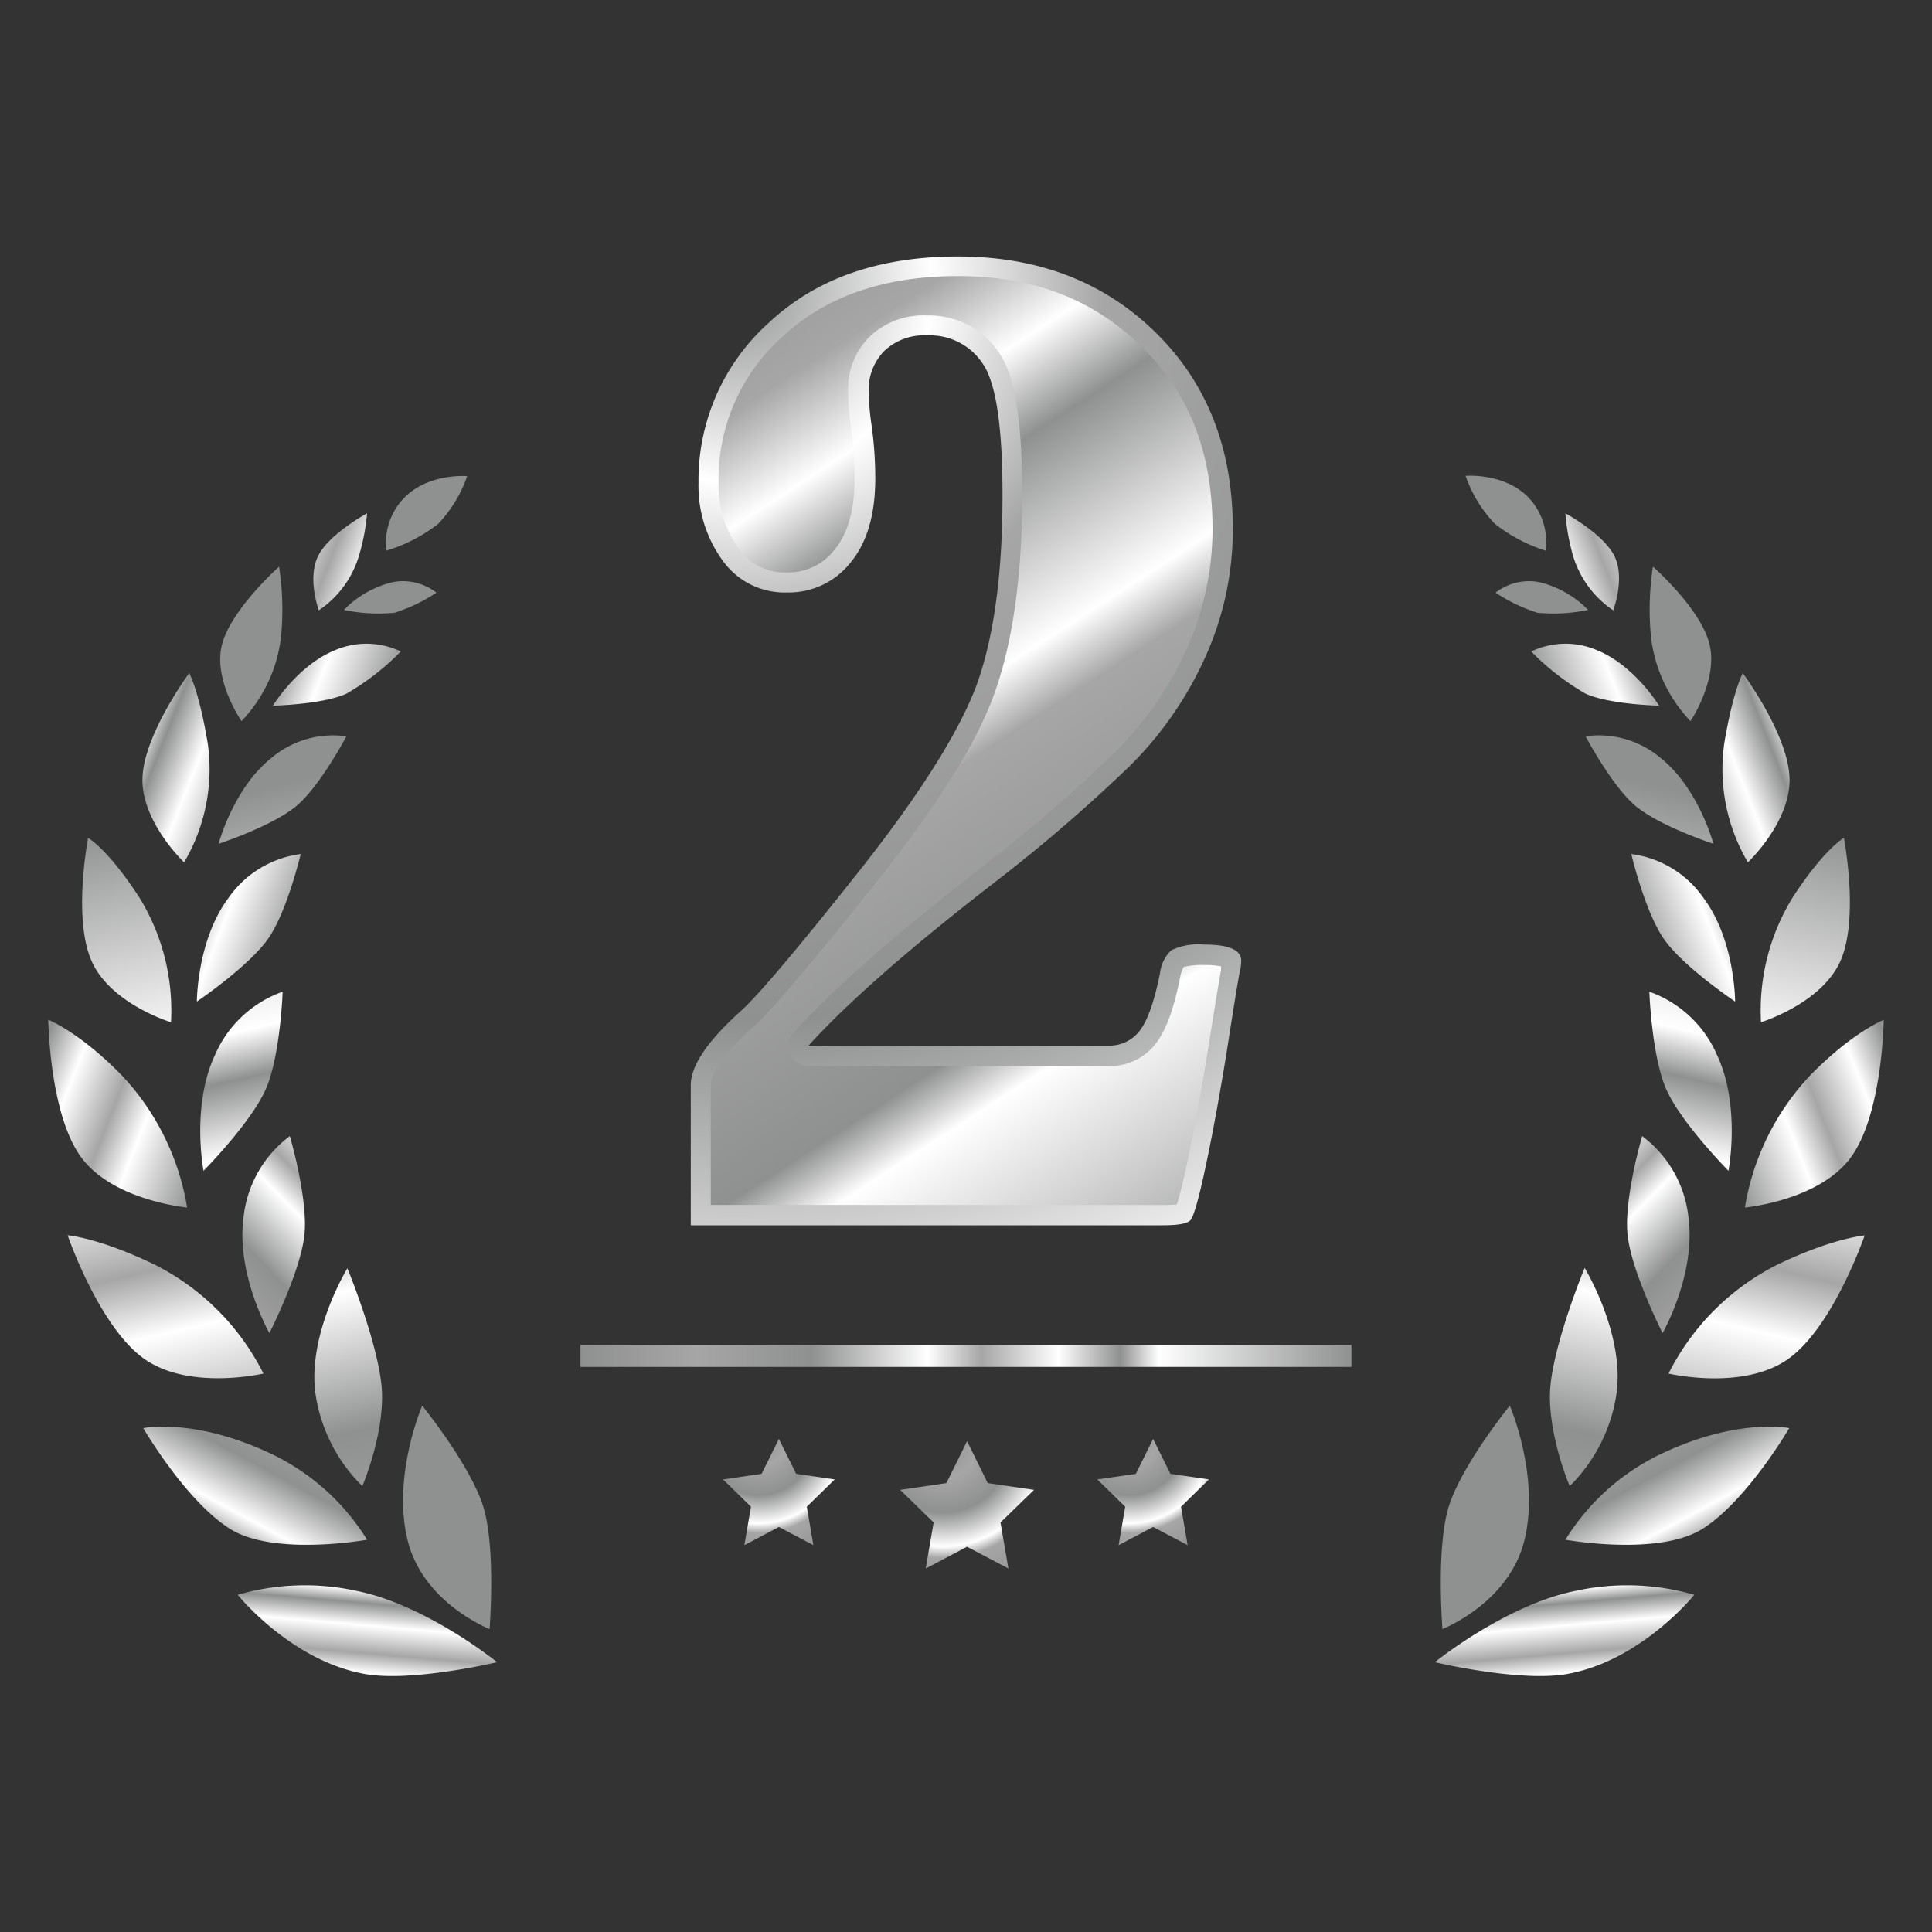 <svg xmlns="http://www.w3.org/2000/svg" xmlns:xlink="http://www.w3.org/1999/xlink" viewBox="0 0 200 200"><rect x="0" y="0" width="200" height="200" fill="#333333" stroke="none"/><defs><style>.cls-1{fill:url(#名称未設定グラデーション_119);}.cls-2{fill:url(#名称未設定グラデーション_119-2);}.cls-3{fill:url(#名称未設定グラデーション_119-3);}.cls-4{fill:url(#名称未設定グラデーション_119-4);}.cls-5{fill:url(#名称未設定グラデーション_119-5);}.cls-6{fill:url(#名称未設定グラデーション_119-6);}.cls-7{fill:url(#名称未設定グラデーション_119-7);}.cls-8{fill:url(#名称未設定グラデーション_119-8);}.cls-9{fill:url(#名称未設定グラデーション_119-9);}.cls-10{fill:url(#名称未設定グラデーション_119-10);}.cls-11{fill:url(#名称未設定グラデーション_119-11);}.cls-12{fill:url(#名称未設定グラデーション_119-12);}.cls-13{fill:url(#名称未設定グラデーション_119-13);}.cls-14{fill:url(#名称未設定グラデーション_119-14);}.cls-15{fill:url(#名称未設定グラデーション_119-15);}.cls-16{fill:url(#名称未設定グラデーション_119-16);}.cls-17{fill:url(#名称未設定グラデーション_119-17);}.cls-18{fill:url(#名称未設定グラデーション_119-18);}.cls-19{fill:url(#名称未設定グラデーション_119-19);}.cls-20{fill:url(#名称未設定グラデーション_119-20);}.cls-21{fill:url(#名称未設定グラデーション_119-21);}.cls-22{fill:url(#名称未設定グラデーション_119-22);}.cls-23{fill:url(#名称未設定グラデーション_119-23);}.cls-24{fill:url(#名称未設定グラデーション_119-24);}.cls-25{fill:url(#名称未設定グラデーション_119-25);}.cls-26{fill:url(#名称未設定グラデーション_119-26);}.cls-27{fill:url(#名称未設定グラデーション_119-27);}.cls-28{fill:url(#名称未設定グラデーション_119-28);}.cls-29{fill:url(#名称未設定グラデーション_119-29);}.cls-30{fill:url(#名称未設定グラデーション_119-30);}.cls-31{fill:url(#名称未設定グラデーション_119-31);}.cls-32{fill:url(#名称未設定グラデーション_119-32);}.cls-33{fill:url(#名称未設定グラデーション_119-33);}.cls-34{fill:url(#名称未設定グラデーション_119-34);}.cls-35{fill:url(#名称未設定グラデーション_58);}.cls-36{fill:url(#名称未設定グラデーション_56);}.cls-37{fill:url(#名称未設定グラデーション_56-2);}.cls-38{fill:url(#名称未設定グラデーション_56-3);}.cls-39{fill:url(#名称未設定グラデーション_118);}.cls-40{fill:url(#名称未設定グラデーション_62);}.cls-41{fill:none;}</style><linearGradient id="名称未設定グラデーション_119" x1="173.36" y1="148.95" x2="220.62" y2="130.27" gradientUnits="userSpaceOnUse"><stop offset="0" stop-color="#8f9090"/><stop offset="0.09" stop-color="#fff"/><stop offset="0.15" stop-color="#a6a6a6"/><stop offset="0.3" stop-color="#8f9090"/><stop offset="0.45" stop-color="#fff"/><stop offset="0.52" stop-color="#a6a6a6"/><stop offset="0.62" stop-color="#fff"/><stop offset="0.7" stop-color="#8f9090"/><stop offset="0.75" stop-color="#fff"/><stop offset="1" stop-color="#8f9090"/></linearGradient><linearGradient id="名称未設定グラデーション_119-2" x1="163.47" y1="186.05" x2="161" y2="157.38" xlink:href="#名称未設定グラデーション_119"/><linearGradient id="名称未設定グラデーション_119-3" x1="156.32" y1="175.96" x2="178.17" y2="82.99" xlink:href="#名称未設定グラデーション_119"/><linearGradient id="名称未設定グラデーション_119-4" x1="167.62" y1="142.47" x2="184.67" y2="174.1" xlink:href="#名称未設定グラデーション_119"/><linearGradient id="名称未設定グラデーション_119-5" x1="182.38" y1="138.76" x2="152.82" y2="109.86" xlink:href="#名称未設定グラデーション_119"/><linearGradient id="名称未設定グラデーション_119-6" x1="172.37" y1="179.74" x2="194.22" y2="86.77" xlink:href="#名称未設定グラデーション_119"/><linearGradient id="名称未設定グラデーション_119-7" x1="159.59" y1="176.73" x2="181.44" y2="83.76" xlink:href="#名称未設定グラデーション_119"/><linearGradient id="名称未設定グラデーション_119-8" x1="163.94" y1="125.13" x2="211.21" y2="106.45" xlink:href="#名称未設定グラデーション_119"/><linearGradient id="名称未設定グラデーション_119-9" x1="155.4" y1="103.5" x2="202.66" y2="84.82" xlink:href="#名称未設定グラデーション_119"/><linearGradient id="名称未設定グラデーション_119-10" x1="168.13" y1="178.74" x2="189.98" y2="85.77" xlink:href="#名称未設定グラデーション_119"/><linearGradient id="名称未設定グラデーション_119-11" x1="149.02" y1="174.25" x2="170.88" y2="81.28" xlink:href="#名称未設定グラデーション_119"/><linearGradient id="名称未設定グラデーション_119-12" x1="150.6" y1="91.36" x2="197.86" y2="72.68" xlink:href="#名称未設定グラデーション_119"/><linearGradient id="名称未設定グラデーション_119-13" x1="145.34" y1="78.06" x2="192.6" y2="59.38" xlink:href="#名称未設定グラデーション_119"/><linearGradient id="名称未設定グラデーション_119-14" x1="148.24" y1="174.06" x2="170.09" y2="81.09" xlink:href="#名称未設定グラデーション_119"/><linearGradient id="名称未設定グラデーション_119-15" x1="134.11" y1="170.74" x2="155.96" y2="77.77" xlink:href="#名称未設定グラデーション_119"/><linearGradient id="名称未設定グラデーション_119-16" x1="141.13" y1="67.4" x2="188.39" y2="48.72" xlink:href="#名称未設定グラデーション_119"/><linearGradient id="名称未設定グラデーション_119-17" x1="128.5" y1="169.42" x2="150.35" y2="76.45" xlink:href="#名称未設定グラデーション_119"/><linearGradient id="名称未設定グラデーション_119-18" x1="1390.5" y1="148.95" x2="1437.77" y2="130.27" gradientTransform="matrix(-1, 0, 0, 1, 1417.14, 0)" xlink:href="#名称未設定グラデーション_119"/><linearGradient id="名称未設定グラデーション_119-19" x1="1380.61" y1="186.05" x2="1378.14" y2="157.38" gradientTransform="matrix(-1, 0, 0, 1, 1417.14, 0)" xlink:href="#名称未設定グラデーション_119"/><linearGradient id="名称未設定グラデーション_119-20" x1="1373.46" y1="175.96" x2="1395.32" y2="82.99" gradientTransform="matrix(-1, 0, 0, 1, 1417.14, 0)" xlink:href="#名称未設定グラデーション_119"/><linearGradient id="名称未設定グラデーション_119-21" x1="1384.76" y1="142.47" x2="1401.82" y2="174.1" gradientTransform="matrix(-1, 0, 0, 1, 1417.14, 0)" xlink:href="#名称未設定グラデーション_119"/><linearGradient id="名称未設定グラデーション_119-22" x1="1399.52" y1="138.76" x2="1369.97" y2="109.86" gradientTransform="matrix(-1, 0, 0, 1, 1417.14, 0)" xlink:href="#名称未設定グラデーション_119"/><linearGradient id="名称未設定グラデーション_119-23" x1="1389.51" y1="179.74" x2="1411.37" y2="86.77" gradientTransform="matrix(-1, 0, 0, 1, 1417.14, 0)" xlink:href="#名称未設定グラデーション_119"/><linearGradient id="名称未設定グラデーション_119-24" x1="1376.73" y1="176.73" x2="1398.58" y2="83.76" gradientTransform="matrix(-1, 0, 0, 1, 1417.14, 0)" xlink:href="#名称未設定グラデーション_119"/><linearGradient id="名称未設定グラデーション_119-25" x1="1381.09" y1="125.13" x2="1428.35" y2="106.45" gradientTransform="matrix(-1, 0, 0, 1, 1417.14, 0)" xlink:href="#名称未設定グラデーション_119"/><linearGradient id="名称未設定グラデーション_119-26" x1="1372.54" y1="103.5" x2="1419.8" y2="84.82" gradientTransform="matrix(-1, 0, 0, 1, 1417.14, 0)" xlink:href="#名称未設定グラデーション_119"/><linearGradient id="名称未設定グラデーション_119-27" x1="1385.27" y1="178.74" x2="1407.13" y2="85.77" gradientTransform="matrix(-1, 0, 0, 1, 1417.14, 0)" xlink:href="#名称未設定グラデーション_119"/><linearGradient id="名称未設定グラデーション_119-28" x1="1366.17" y1="174.25" x2="1388.02" y2="81.28" gradientTransform="matrix(-1, 0, 0, 1, 1417.14, 0)" xlink:href="#名称未設定グラデーション_119"/><linearGradient id="名称未設定グラデーション_119-29" x1="1367.74" y1="91.36" x2="1415" y2="72.68" gradientTransform="matrix(-1, 0, 0, 1, 1417.14, 0)" xlink:href="#名称未設定グラデーション_119"/><linearGradient id="名称未設定グラデーション_119-30" x1="1362.48" y1="78.06" x2="1409.74" y2="59.38" gradientTransform="matrix(-1, 0, 0, 1, 1417.14, 0)" xlink:href="#名称未設定グラデーション_119"/><linearGradient id="名称未設定グラデーション_119-31" x1="1365.38" y1="174.06" x2="1387.23" y2="81.09" gradientTransform="matrix(-1, 0, 0, 1, 1417.14, 0)" xlink:href="#名称未設定グラデーション_119"/><linearGradient id="名称未設定グラデーション_119-32" x1="1351.25" y1="170.74" x2="1373.1" y2="77.77" gradientTransform="matrix(-1, 0, 0, 1, 1417.14, 0)" xlink:href="#名称未設定グラデーション_119"/><linearGradient id="名称未設定グラデーション_119-33" x1="1358.27" y1="67.4" x2="1405.53" y2="48.72" gradientTransform="matrix(-1, 0, 0, 1, 1417.14, 0)" xlink:href="#名称未設定グラデーション_119"/><linearGradient id="名称未設定グラデーション_119-34" x1="1345.64" y1="169.42" x2="1367.5" y2="76.45" gradientTransform="matrix(-1, 0, 0, 1, 1417.14, 0)" xlink:href="#名称未設定グラデーション_119"/><linearGradient id="名称未設定グラデーション_58" x1="60.09" y1="140.36" x2="139.91" y2="140.36" gradientUnits="userSpaceOnUse"><stop offset="0" stop-color="#8f9090"/><stop offset="0.15" stop-color="#a6a6a6"/><stop offset="0.3" stop-color="#8f9090"/><stop offset="0.45" stop-color="#fff"/><stop offset="0.52" stop-color="#a6a6a6"/><stop offset="0.62" stop-color="#fff"/><stop offset="0.7" stop-color="#8f9090"/><stop offset="0.75" stop-color="#fff"/><stop offset="1" stop-color="#8f9090"/></linearGradient><radialGradient id="名称未設定グラデーション_56" cx="308.38" cy="457.13" r="53.26" gradientTransform="translate(-38.09 -51.58) scale(0.44)" gradientUnits="userSpaceOnUse"><stop offset="0" stop-color="#8f9090"/><stop offset="0.15" stop-color="#a6a6a6"/><stop offset="0.3" stop-color="#8f9090"/><stop offset="0.45" stop-color="#fff"/><stop offset="0.5" stop-color="#a6a6a6"/><stop offset="0.7" stop-color="#8f9090"/><stop offset="0.75" stop-color="#fff"/><stop offset="1" stop-color="#8f9090"/></radialGradient><radialGradient id="名称未設定グラデーション_56-2" cx="352.1" cy="455.67" r="44.43" xlink:href="#名称未設定グラデーション_56"/><radialGradient id="名称未設定グラデーション_56-3" cx="264.97" cy="455.67" r="44.43" xlink:href="#名称未設定グラデーション_56"/><radialGradient id="名称未設定グラデーション_118" cx="259.76" cy="184.48" r="577.54" gradientTransform="translate(-38.09 -51.58) scale(0.44)" gradientUnits="userSpaceOnUse"><stop offset="0" stop-color="#8f9090"/><stop offset="0.08" stop-color="#fff"/><stop offset="0.15" stop-color="#a6a6a6"/><stop offset="0.3" stop-color="#8f9090"/><stop offset="0.45" stop-color="#fff"/><stop offset="0.5" stop-color="#a6a6a6"/><stop offset="0.7" stop-color="#8f9090"/><stop offset="0.75" stop-color="#fff"/><stop offset="1" stop-color="#8f9090"/></radialGradient><linearGradient id="名称未設定グラデーション_62" x1="62.93" y1="28.81" x2="130.56" y2="133.34" gradientUnits="userSpaceOnUse"><stop offset="0" stop-color="#8f9090"/><stop offset="0.15" stop-color="#a6a6a6"/><stop offset="0.23" stop-color="#fff"/><stop offset="0.3" stop-color="#8f9090"/><stop offset="0.45" stop-color="#fff"/><stop offset="0.5" stop-color="#a6a6a6"/><stop offset="0.7" stop-color="#8f9090"/><stop offset="0.75" stop-color="#fff"/><stop offset="1" stop-color="#8f9090"/></linearGradient></defs><g id="レイヤー_2" data-name="レイヤー 2"><g id="レイヤー_1-2" data-name="レイヤー 1"><path class="cls-1" d="M149.32,168.64s7-2.72,8.53-9.37-1.56-13.76-1.56-13.76-5.09,6.28-6.36,10.59S149.32,168.64,149.32,168.64Z"/><path class="cls-2" d="M148.54,172.07s7.24-5.88,14.45-7.36a25.1,25.1,0,0,1,12.4.38s-5.44,6.81-13.16,8.2C157.34,174.16,148.54,172.07,148.54,172.07Z"/><path class="cls-3" d="M162.49,153.84a16.84,16.84,0,0,0,4.89-9.88c.68-6.11-3.34-12.71-3.34-12.71s-3,7.27-3.52,12S162.49,153.84,162.49,153.84Z"/><path class="cls-4" d="M162.05,159.39a23.56,23.56,0,0,1,10.65-9.22c7.54-3.38,12.52-2.33,12.52-2.33s-4.43,7.59-9,10.44S162.05,159.39,162.05,159.39Z"/><path class="cls-5" d="M172.11,138s3.43-6,2.69-11.89a12.12,12.12,0,0,0-4.8-8.5s-1.81,6.11-1.54,9.93S172.11,138,172.11,138Z"/><path class="cls-6" d="M172.73,142.19A25.37,25.37,0,0,1,183.82,131c5.81-2.83,9.21-3.11,9.21-3.11s-3.22,9.42-7.89,12.77S172.73,142.19,172.73,142.19Z"/><path class="cls-7" d="M178.93,121.2s1.3-6.7-1.19-12a12,12,0,0,0-7-6.54s.22,6.32,1.64,9.84S178.93,121.2,178.93,121.2Z"/><path class="cls-8" d="M180.63,125a26.11,26.11,0,0,1,6.82-13.74c4.36-4.44,7.55-5.68,7.55-5.68s-.1,9.68-3.38,14.2S180.63,125,180.63,125Z"/><path class="cls-9" d="M179.62,103.68s0-6.32-3.24-10.68a10.82,10.82,0,0,0-7.51-4.59s1.34,5.69,3.25,8.61S179.62,103.68,179.62,103.68Z"/><path class="cls-10" d="M182.3,105.82a22.28,22.28,0,0,1,3.28-12.92c3.28-5.05,5.3-6.16,5.3-6.16s1.6,8.29-.35,12.72S182.3,105.82,182.3,105.82Z"/><path class="cls-11" d="M177.37,87.35s-1.5-5.69-5.41-8.84a9.92,9.92,0,0,0-7.82-2.29s2.53,4.8,4.93,7S177.37,87.35,177.37,87.35Z"/><path class="cls-12" d="M180.94,89.27a19,19,0,0,1-2.46-12.22c.91-5.52,1.93-7.37,1.93-7.37s4.68,6.3,4.84,10.84S180.94,89.27,180.94,89.27Z"/><path class="cls-13" d="M171.75,73.05s-2.56-4.19-6.43-5.74a8.24,8.24,0,0,0-6.81.13,26.14,26.14,0,0,0,5.61,4.36C166.56,72.93,171.75,73.05,171.75,73.05Z"/><path class="cls-14" d="M175,74.65a15.1,15.1,0,0,1-4.16-9.57,29.39,29.39,0,0,1,.27-6.42s4.92,4.3,5.85,8S175,74.65,175,74.65Z"/><path class="cls-15" d="M164.4,63.14a10.47,10.47,0,0,0-5.07-2.88,5.65,5.65,0,0,0-4.51,1.09,17.4,17.4,0,0,0,4.33,2.08A17.5,17.5,0,0,0,164.4,63.14Z"/><path class="cls-16" d="M167,63.18a10.41,10.41,0,0,1-4.18-5.72,21.87,21.87,0,0,1-.77-4.32s3.9,2.09,5.06,4.4S167,63.18,167,63.18Z"/><path class="cls-17" d="M160,57a6.67,6.67,0,0,0-1.92-5.65c-2.52-2.42-6.36-2.09-6.36-2.09a13.64,13.64,0,0,0,3,4.94A16.46,16.46,0,0,0,160,57Z"/><path class="cls-18" d="M50.68,168.64s-7-2.72-8.53-9.37,1.56-13.76,1.56-13.76,5.09,6.28,6.36,10.59S50.68,168.64,50.68,168.64Z"/><path class="cls-19" d="M51.46,172.07s-7.24-5.88-14.45-7.36a25.1,25.1,0,0,0-12.4.38s5.44,6.81,13.16,8.2C42.66,174.16,51.46,172.07,51.46,172.07Z"/><path class="cls-20" d="M37.51,153.84A16.84,16.84,0,0,1,32.62,144c-.68-6.11,3.34-12.71,3.34-12.71s3,7.27,3.52,12S37.51,153.84,37.51,153.84Z"/><path class="cls-21" d="M38,159.39a23.56,23.56,0,0,0-10.65-9.22c-7.54-3.38-12.52-2.33-12.52-2.33s4.43,7.59,9,10.44S38,159.39,38,159.39Z"/><path class="cls-22" d="M27.89,138s-3.43-6-2.69-11.89a12.12,12.12,0,0,1,4.8-8.5s1.81,6.11,1.54,9.93S27.89,138,27.89,138Z"/><path class="cls-23" d="M27.27,142.19A25.37,25.37,0,0,0,16.18,131C10.37,128.15,7,127.87,7,127.87s3.22,9.42,7.89,12.77S27.27,142.19,27.27,142.19Z"/><path class="cls-24" d="M21.07,121.2s-1.3-6.7,1.19-12a12,12,0,0,1,7-6.54s-.22,6.32-1.64,9.84S21.07,121.2,21.07,121.2Z"/><path class="cls-25" d="M19.37,125a26.11,26.11,0,0,0-6.82-13.74C8.19,106.81,5,105.57,5,105.57s.1,9.68,3.38,14.2S19.37,125,19.37,125Z"/><path class="cls-26" d="M20.38,103.68s0-6.32,3.24-10.68a10.82,10.82,0,0,1,7.51-4.59S29.79,94.1,27.88,97,20.38,103.68,20.38,103.68Z"/><path class="cls-27" d="M17.7,105.82A22.28,22.28,0,0,0,14.42,92.9c-3.28-5.05-5.3-6.16-5.3-6.16S7.52,95,9.47,99.46,17.7,105.82,17.7,105.82Z"/><path class="cls-28" d="M22.63,87.35s1.5-5.69,5.41-8.84a9.92,9.92,0,0,1,7.82-2.29s-2.53,4.8-4.93,7S22.63,87.35,22.63,87.35Z"/><path class="cls-29" d="M19.06,89.27a19,19,0,0,0,2.46-12.22c-.91-5.52-1.93-7.37-1.93-7.37S14.91,76,14.75,80.52,19.06,89.27,19.06,89.27Z"/><path class="cls-30" d="M28.25,73.05s2.56-4.19,6.43-5.74a8.24,8.24,0,0,1,6.81.13,26.14,26.14,0,0,1-5.61,4.36C33.44,72.93,28.25,73.05,28.25,73.05Z"/><path class="cls-31" d="M25,74.65a15.1,15.1,0,0,0,4.16-9.57,29.39,29.39,0,0,0-.27-6.42S24,63,23,66.65,25,74.65,25,74.65Z"/><path class="cls-32" d="M35.6,63.14a10.47,10.47,0,0,1,5.07-2.88,5.65,5.65,0,0,1,4.51,1.09,17.4,17.4,0,0,1-4.33,2.08A17.5,17.5,0,0,1,35.6,63.14Z"/><path class="cls-33" d="M33,63.18a10.41,10.41,0,0,0,4.18-5.72A21.87,21.87,0,0,0,38,53.14s-3.9,2.09-5.06,4.4S33,63.18,33,63.18Z"/><path class="cls-34" d="M40,57A6.67,6.67,0,0,1,42,51.38c2.52-2.42,6.36-2.09,6.36-2.09a13.64,13.64,0,0,1-3,4.94A16.46,16.46,0,0,1,40,57Z"/><rect class="cls-35" x="60.09" y="139.23" width="79.81" height="2.27"/><polygon class="cls-36" points="100.11 149.19 102.25 153.53 107.04 154.23 103.57 157.6 104.39 162.37 100.11 160.12 95.83 162.37 96.65 157.6 93.18 154.23 97.97 153.53 100.11 149.19"/><polygon class="cls-37" points="119.37 148.96 121.16 152.57 125.15 153.15 122.26 155.97 122.94 159.95 119.37 158.07 115.8 159.95 116.48 155.97 113.59 153.15 117.58 152.57 119.37 148.96"/><polygon class="cls-38" points="80.63 148.96 82.42 152.57 86.41 153.15 83.52 155.97 84.2 159.95 80.63 158.07 77.06 159.95 77.74 155.97 74.85 153.15 78.84 152.57 80.63 148.96"/><path class="cls-39" d="M83.7,108.24h31a3.93,3.93,0,0,0,3.31-1.58q1.2-1.57,2.07-5.91a3.89,3.89,0,0,1,1.17-2.38,6.53,6.53,0,0,1,3.41-.59c2.56,0,3.83.56,3.83,1.67a5.52,5.52,0,0,1-.18,1.3q-.32,1.68-1.3,8-1.11,6.87-2.2,12t-1.61,5.6c-.35.33-1.31.49-2.87.49H71.51V112.33c0-2,1.73-4.58,5.19-7.68q2.61-2.34,12-14.17T101,71.18q2.79-7.49,2.78-20,0-10.45-2-13.46a6.54,6.54,0,0,0-5.78-3,6,6,0,0,0-4.46,1.61,5.71,5.71,0,0,0-1.61,4.21,26.35,26.35,0,0,0,.31,3.59,40.22,40.22,0,0,1,.37,5.38q0,5.63-2.56,8.72a8.12,8.12,0,0,1-6.53,3.1A7.88,7.88,0,0,1,74.79,58a13.09,13.09,0,0,1-2.48-8,21.91,21.91,0,0,1,7.3-16.61q7.31-6.84,19.55-6.84,12.45,0,20.46,7.86t8,20.36A32,32,0,0,1,124.78,68,37.52,37.52,0,0,1,117,79.25,166.85,166.85,0,0,1,102.63,91.6Q89.64,101.68,83.7,108.24Z"/><path class="cls-40" d="M73.58,124.73v-12.4c0-.64.44-2.5,4.51-6.13,1.84-1.67,5.85-6.38,12.27-14.42S101,77.15,102.9,71.9s2.92-12.17,2.92-20.71c0-7.56-.75-12.21-2.36-14.61A8.64,8.64,0,0,0,96,32.66,8.07,8.07,0,0,0,90,34.87a7.72,7.72,0,0,0-2.21,5.68,27.26,27.26,0,0,0,.33,3.89,38.86,38.86,0,0,1,.35,5.08c0,3.24-.7,5.73-2.09,7.4a6.07,6.07,0,0,1-4.93,2.34,5.8,5.8,0,0,1-5-2.5A11,11,0,0,1,74.39,50,19.76,19.76,0,0,1,81,34.85c4.45-4.16,10.55-6.27,18.13-6.27,7.8,0,14,2.37,19,7.26s7.39,11,7.39,18.88a30.11,30.11,0,0,1-2.66,12.42,35.7,35.7,0,0,1-7.34,10.64A163.84,163.84,0,0,1,101.35,90c-8.71,6.76-15.17,12.45-19.19,16.89a2.08,2.08,0,0,0,1.54,3.47h31a6,6,0,0,0,5-2.4c1-1.33,1.81-3.48,2.46-6.76a3.7,3.7,0,0,1,.37-1.1,7.84,7.84,0,0,1,2.18-.2,7.94,7.94,0,0,1,1.69.14c0,.07,0,.16,0,.25l0,.13c-.21,1.14-.64,3.77-1.31,8-.73,4.51-1.46,8.5-2.18,11.87-.55,2.58-.89,3.81-1.08,4.38a10,10,0,0,1-1.37.07Z"/><rect class="cls-41" width="200" height="200"/></g></g></svg>